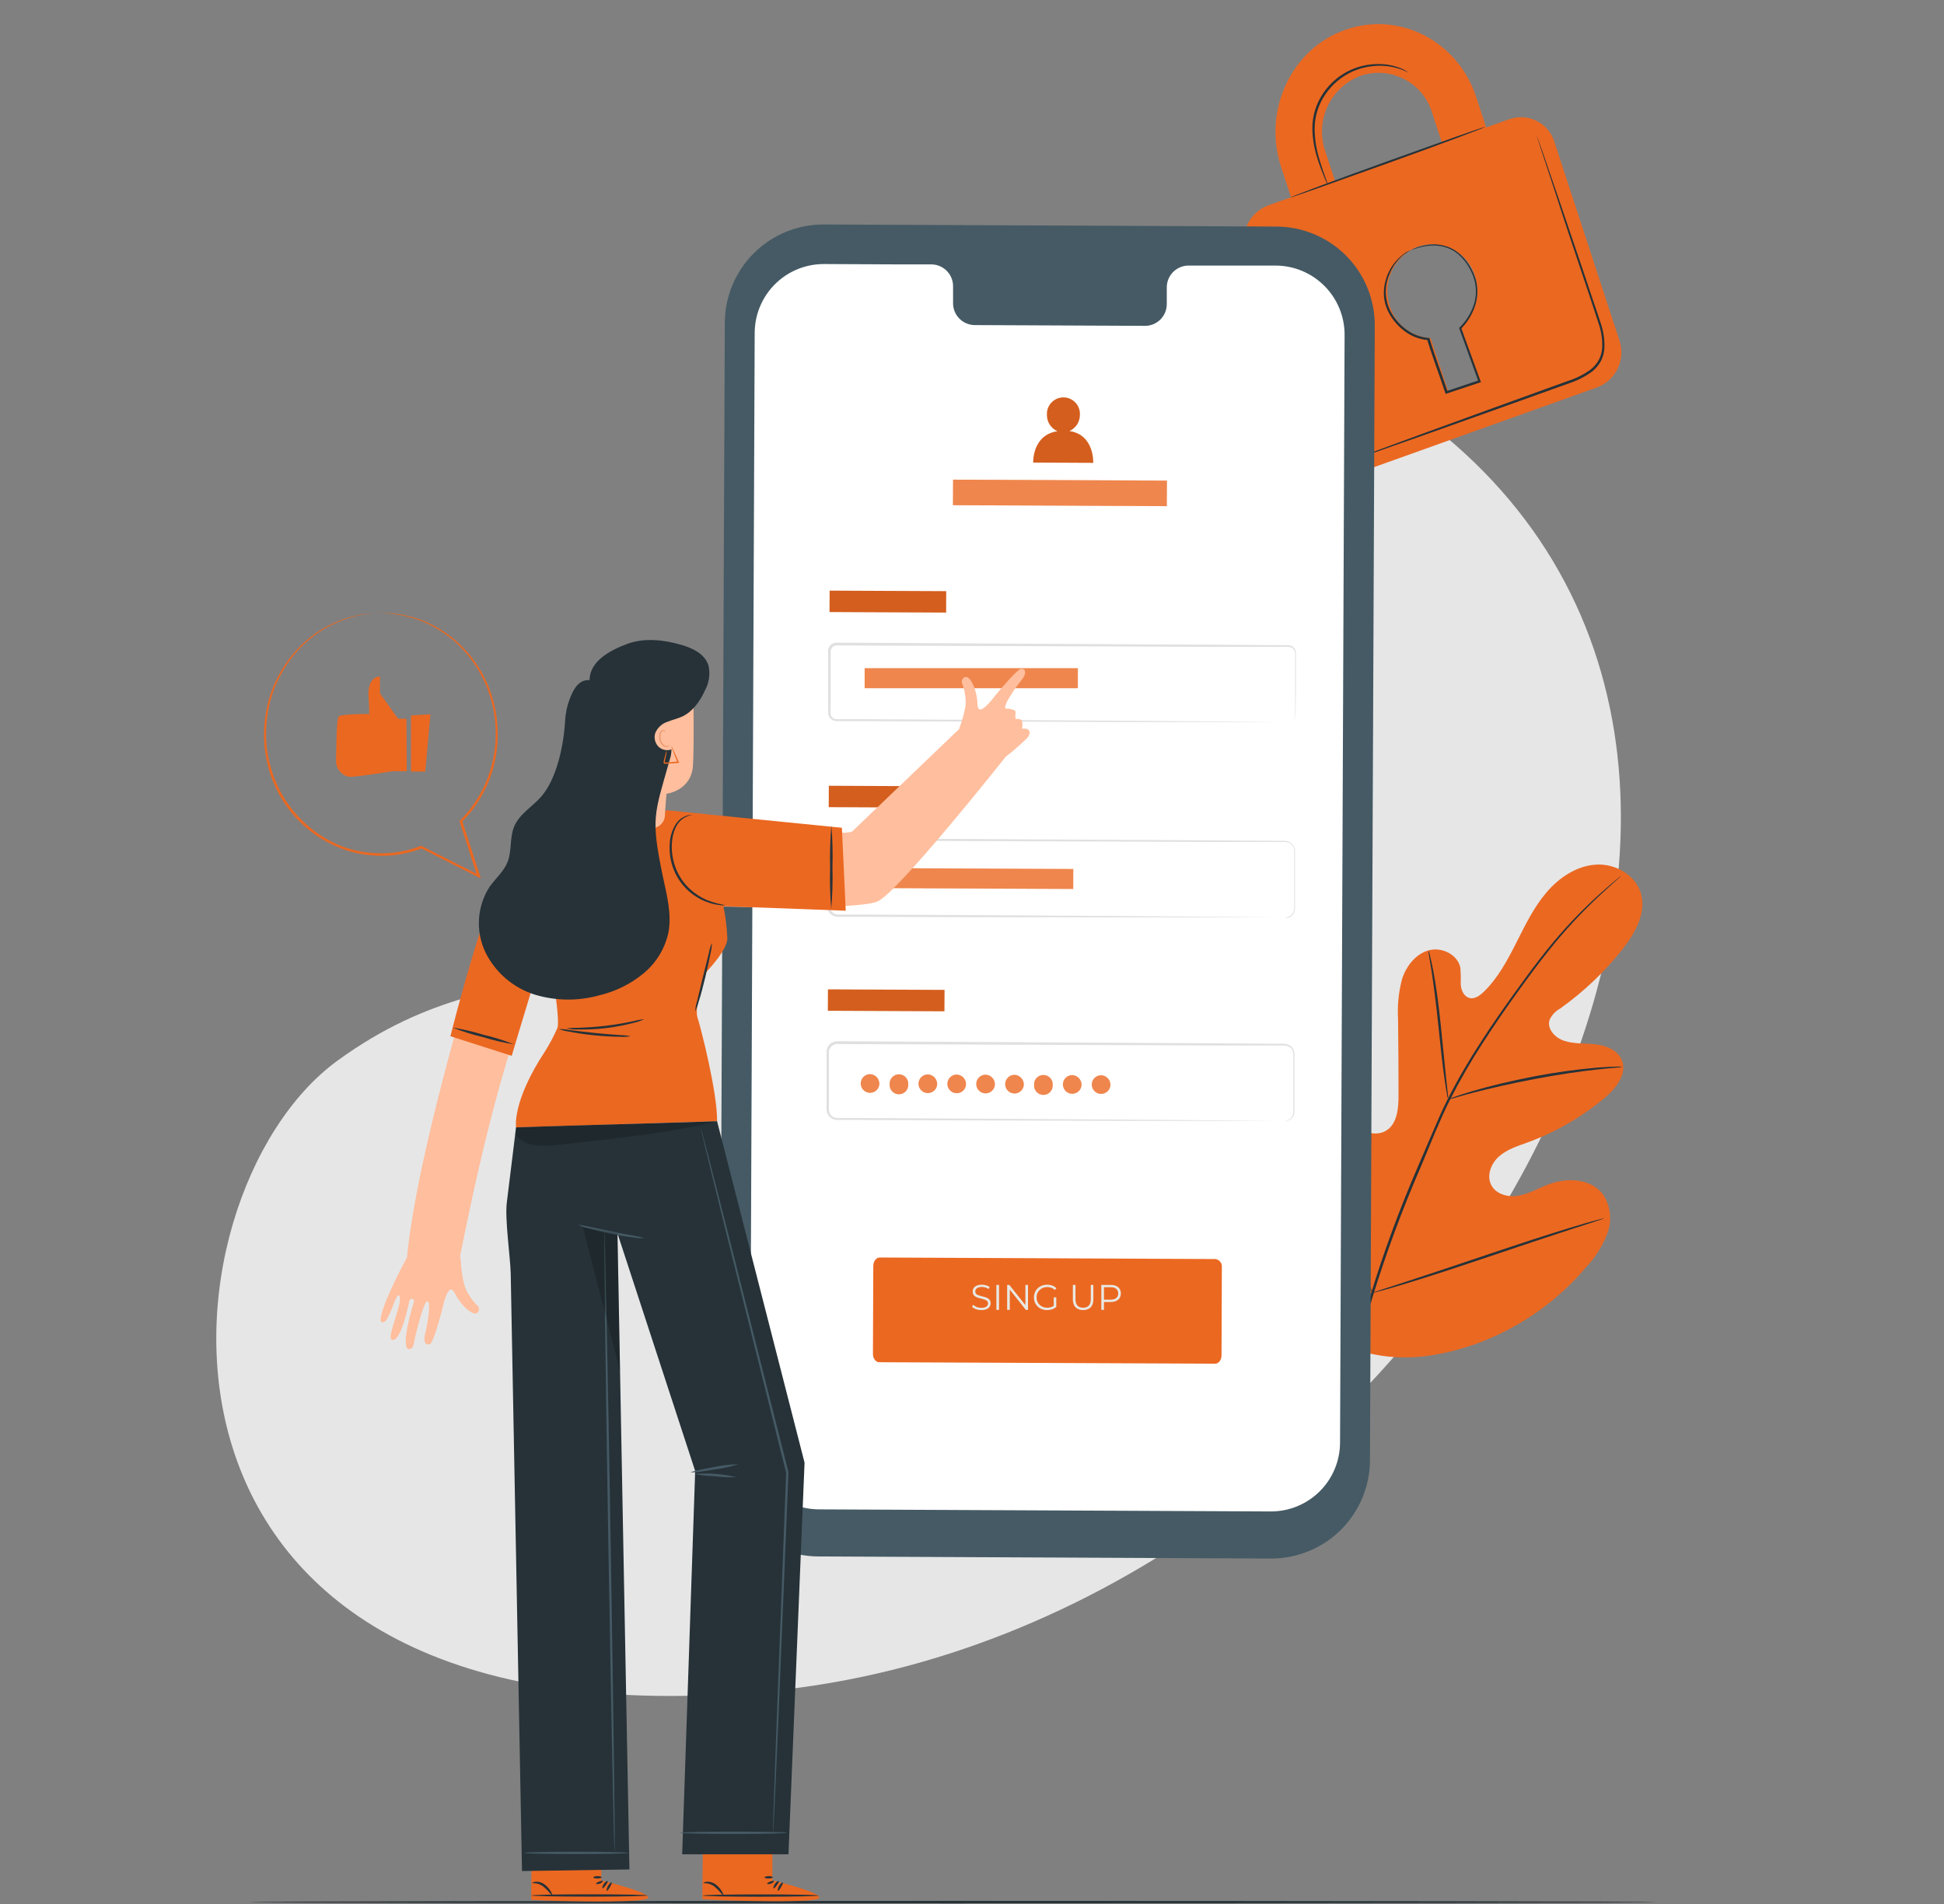 <svg width="148" height="145" viewBox="0 0 148 145" fill="none" xmlns="http://www.w3.org/2000/svg">
<rect x="0" y="0" width="148" height="145" fill="#808080" stroke="none"/>
<path d="M110.723 33.811C98.087 22.769 80.982 33.811 64.364 57.048C47.746 80.284 39.844 70.505 25.717 80.746C11.591 90.988 7.812 132.94 57.584 128.862C107.355 124.783 143.755 62.638 110.723 33.811Z" fill="#E6E6E6"/>
<path d="M126.068 144.834C126.068 144.883 102.107 144.924 72.559 144.924C43.012 144.924 19.04 144.883 19.04 144.834C19.04 144.786 42.998 144.745 72.559 144.745C102.12 144.745 126.068 144.789 126.068 144.834Z" fill="#263238"/>
<path d="M102.721 102.592C97.39 98.869 96.182 91.957 96.392 85.743C96.427 84.707 96.313 83.61 96.807 82.703C97.3 81.795 98.453 81.171 99.381 81.605C100.15 81.968 100.485 82.865 100.916 83.607C101.492 84.595 102.335 85.4 103.349 85.929C104.008 86.274 104.826 86.481 105.478 86.122C106.375 85.629 106.479 84.397 106.472 83.362C106.472 81.436 106.46 79.513 106.437 77.592C106.375 76.561 106.48 75.526 106.748 74.528C107.069 73.548 107.783 72.641 108.759 72.365C109.736 72.089 110.954 72.658 111.175 73.666C111.213 74.092 111.223 74.521 111.206 74.949C111.234 75.38 111.434 75.853 111.837 75.984C112.241 76.115 112.662 75.815 112.973 75.512C114.035 74.477 114.76 73.127 115.433 71.795C116.106 70.463 116.765 69.094 117.731 67.958C118.697 66.823 120.033 65.922 121.527 65.836C123.021 65.75 124.577 66.668 124.95 68.117C125.322 69.566 124.477 71.047 123.569 72.223C122.2 73.97 120.586 75.51 118.777 76.795C118.423 76.988 118.142 77.289 117.973 77.654C117.748 78.345 118.4 79.035 119.08 79.252C119.85 79.507 120.685 79.428 121.496 79.525C122.307 79.621 123.169 79.973 123.476 80.732C123.897 81.788 123.014 82.892 122.148 83.617C120.409 85.066 118.434 86.207 116.309 86.988C115.55 87.264 114.753 87.509 114.139 88.041C113.525 88.572 113.159 89.5 113.528 90.228C113.897 90.957 114.846 91.188 115.643 91.039C116.441 90.891 117.148 90.463 117.907 90.177C119.325 89.642 121.154 89.739 122.048 90.963C122.325 91.385 122.5 91.866 122.56 92.367C122.62 92.868 122.562 93.376 122.393 93.852C122.047 94.797 121.516 95.665 120.83 96.402C118.57 99.102 115.633 101.153 112.321 102.347C109.032 103.486 105.985 103.796 102.717 102.599" fill="#EB6821"/>
<path d="M123.431 66.689C123.431 66.689 123.4 66.723 123.331 66.785L123.024 67.058C122.755 67.299 122.358 67.651 121.858 68.117C120.439 69.434 119.122 70.856 117.917 72.372C117.148 73.327 116.351 74.411 115.502 75.588C114.653 76.764 113.777 78.034 112.907 79.383C111.98 80.806 111.131 82.278 110.364 83.793C109.964 84.583 109.612 85.408 109.249 86.25L108.18 88.821C106.77 92.059 105.542 95.373 104.501 98.748C103.663 101.509 103.086 104.343 102.776 107.212C102.575 109.149 102.543 111.099 102.679 113.04C102.735 113.73 102.786 114.258 102.835 114.617C102.855 114.79 102.869 114.928 102.883 115.028V115.169C102.868 115.125 102.858 115.078 102.852 115.031C102.835 114.931 102.814 114.797 102.786 114.624C102.724 114.279 102.659 113.734 102.597 113.044C102.43 111.098 102.442 109.142 102.631 107.199C102.922 104.317 103.487 101.47 104.318 98.696C105.35 95.312 106.575 91.989 107.986 88.745L109.084 86.184C109.446 85.346 109.801 84.514 110.205 83.721C110.978 82.201 111.834 80.725 112.769 79.3C113.652 77.92 114.543 76.671 115.381 75.505C116.22 74.338 117.03 73.248 117.797 72.296C119.014 70.784 120.348 69.372 121.789 68.072C122.3 67.613 122.707 67.268 122.983 67.037L123.304 66.778C123.343 66.744 123.386 66.714 123.431 66.689Z" fill="#263238"/>
<path d="M110.25 83.714C110.201 83.572 110.168 83.425 110.15 83.275C110.095 82.989 110.033 82.585 109.96 82.061C109.812 81.026 109.66 79.608 109.498 78.037C109.336 76.468 109.153 75.046 109.001 74.021C108.922 73.51 108.853 73.1 108.804 72.813C108.767 72.667 108.747 72.516 108.746 72.365C108.805 72.503 108.848 72.648 108.873 72.796C108.949 73.079 109.035 73.486 109.132 74C109.329 75.035 109.522 76.443 109.684 78.017C109.846 79.59 109.984 80.971 110.091 82.044C110.143 82.527 110.188 82.937 110.222 83.265C110.249 83.413 110.259 83.564 110.25 83.714Z" fill="#263238"/>
<path d="M123.528 81.236C123.36 81.273 123.189 81.294 123.017 81.298C122.672 81.329 122.182 81.371 121.575 81.44C120.36 81.571 118.69 81.812 116.858 82.158C115.026 82.503 113.38 82.892 112.196 83.193C111.606 83.345 111.13 83.483 110.816 83.576C110.648 83.635 110.475 83.677 110.298 83.7C110.458 83.62 110.624 83.554 110.795 83.503C111.12 83.389 111.589 83.231 112.175 83.062C113.352 82.717 114.998 82.306 116.837 81.954C118.395 81.656 119.967 81.437 121.547 81.298C122.158 81.247 122.651 81.226 122.997 81.219C123.174 81.207 123.352 81.213 123.528 81.236Z" fill="#263238"/>
<path d="M104.488 98.455C104.451 98.405 104.421 98.35 104.398 98.293L104.17 97.813C103.973 97.395 103.708 96.778 103.39 96.022C102.748 94.504 101.931 92.378 101.061 90.018C100.192 87.658 99.391 85.532 98.784 83.997C98.487 83.251 98.242 82.641 98.059 82.185L97.866 81.692C97.839 81.635 97.82 81.574 97.811 81.512C97.847 81.562 97.878 81.617 97.9 81.674L98.128 82.154C98.321 82.572 98.591 83.189 98.908 83.945C99.55 85.463 100.368 87.589 101.237 89.949C102.107 92.309 102.907 94.435 103.515 95.97C103.811 96.716 104.056 97.326 104.236 97.782C104.315 97.978 104.381 98.127 104.432 98.275C104.459 98.332 104.478 98.392 104.488 98.455Z" fill="#263238"/>
<path d="M122.113 92.772C122.058 92.803 121.999 92.828 121.937 92.844L121.427 93.016L119.539 93.627C117.945 94.145 115.743 94.883 113.328 95.698C110.913 96.512 108.701 97.237 107.096 97.72C106.296 97.965 105.644 98.151 105.191 98.275L104.67 98.41C104.61 98.429 104.547 98.442 104.484 98.448C104.539 98.416 104.599 98.392 104.66 98.375L105.171 98.203L107.058 97.592C108.652 97.074 110.854 96.336 113.269 95.522C115.685 94.707 117.893 93.983 119.498 93.5C120.302 93.255 120.95 93.068 121.406 92.944L121.927 92.809C121.987 92.79 122.05 92.778 122.113 92.772Z" fill="#263238"/>
<path d="M114.922 9.071L113.145 9.705L112.383 7.383C110.982 3.101 106.517 0.827 102.414 2.273C98.311 3.719 96.127 8.415 97.528 12.697L98.29 15.019L96.506 15.658C95.826 15.922 95.274 16.437 94.964 17.098C94.654 17.759 94.611 18.513 94.843 19.205L99.788 34.315C99.891 34.657 100.061 34.976 100.289 35.251C100.517 35.526 100.798 35.753 101.116 35.917C101.433 36.082 101.78 36.181 102.137 36.209C102.493 36.236 102.851 36.192 103.19 36.078L121.606 29.491C122.295 29.228 122.856 28.707 123.169 28.039C123.482 27.371 123.524 26.608 123.286 25.91L118.338 10.799C118.233 10.458 118.06 10.141 117.83 9.868C117.599 9.595 117.316 9.371 116.997 9.21C116.679 9.048 116.33 8.953 115.974 8.929C115.617 8.905 115.26 8.953 114.922 9.071ZM100.885 11.486C100.507 10.373 100.575 9.156 101.074 8.092C101.574 7.027 102.465 6.197 103.563 5.775C104.105 5.59 104.679 5.515 105.25 5.557C105.821 5.598 106.378 5.754 106.888 6.015C107.398 6.276 107.85 6.637 108.217 7.077C108.584 7.516 108.859 8.025 109.025 8.574L109.784 10.896L101.644 13.808L100.885 11.486ZM111.237 24.895L112.5 28.753C112.523 28.83 112.516 28.913 112.479 28.985C112.442 29.057 112.379 29.112 112.303 29.139L110.533 29.771C110.463 29.79 110.387 29.782 110.323 29.747C110.259 29.712 110.21 29.654 110.188 29.584L108.915 25.744C108.213 25.706 107.539 25.454 106.984 25.022C106.429 24.59 106.019 24 105.809 23.328C105.509 22.441 105.564 21.472 105.962 20.625C106.36 19.777 107.071 19.116 107.945 18.78C108.377 18.633 108.834 18.574 109.289 18.607C109.744 18.64 110.188 18.764 110.594 18.972C111 19.18 111.36 19.467 111.652 19.817C111.945 20.168 112.164 20.573 112.296 21.01C112.518 21.691 112.537 22.423 112.349 23.115C112.162 23.807 111.776 24.429 111.24 24.905L111.237 24.895Z" fill="#EB6821"/>
<path d="M113.066 9.664C113.066 9.712 109.771 10.951 105.671 12.424C101.572 13.898 98.228 15.081 98.211 15.047C98.194 15.012 101.506 13.763 105.609 12.286C109.712 10.809 113.049 9.619 113.066 9.664Z" fill="#263238"/>
<path d="M116.979 10.299C116.994 10.329 117.007 10.36 117.017 10.392C117.044 10.461 117.075 10.551 117.117 10.661C117.207 10.913 117.331 11.261 117.486 11.696L118.811 15.554C119.363 17.19 120.022 19.129 120.754 21.282C121.099 22.362 121.506 23.487 121.886 24.671C122.089 25.28 122.176 25.923 122.144 26.565C122.115 26.899 122.02 27.224 121.865 27.521C121.699 27.817 121.478 28.078 121.213 28.29C120.68 28.679 120.088 28.981 119.46 29.184L117.683 29.822L114.318 31.027L108.621 33.056L104.774 34.408L103.739 34.753L103.463 34.843C103.433 34.856 103.402 34.864 103.37 34.867C103.37 34.867 103.397 34.867 103.456 34.826L103.725 34.719L104.76 34.329L108.587 32.921L114.274 30.851L117.631 29.636L119.408 28.994C120.018 28.8 120.593 28.507 121.109 28.128C121.356 27.931 121.562 27.689 121.716 27.414C121.863 27.139 121.951 26.837 121.975 26.527C122.007 25.908 121.923 25.289 121.727 24.702C121.354 23.528 120.961 22.393 120.605 21.313C119.888 19.157 119.225 17.21 118.701 15.575C118.176 13.939 117.734 12.624 117.431 11.7C117.286 11.248 117.175 10.896 117.086 10.64L117.003 10.364C116.993 10.344 116.984 10.322 116.979 10.299Z" fill="#263238"/>
<path d="M107.262 5.54C107.262 5.54 107.079 5.451 106.741 5.313C106.259 5.128 105.749 5.025 105.233 5.009C104.468 4.983 103.707 5.127 103.004 5.43C102.149 5.808 101.419 6.419 100.896 7.193C100.369 7.965 100.086 8.878 100.085 9.812C100.092 10.578 100.208 11.339 100.43 12.072C100.609 12.7 100.795 13.201 100.92 13.549C100.993 13.726 101.053 13.909 101.099 14.095C101.001 13.929 100.919 13.755 100.854 13.573C100.713 13.228 100.509 12.739 100.309 12.107C100.063 11.366 99.93 10.593 99.912 9.812C99.903 8.843 100.192 7.893 100.74 7.093C101.281 6.291 102.042 5.661 102.931 5.278C103.656 4.973 104.441 4.839 105.226 4.885C105.753 4.912 106.271 5.035 106.755 5.247C106.884 5.307 107.008 5.376 107.127 5.454C107.176 5.476 107.222 5.505 107.262 5.54Z" fill="#263238"/>
<path d="M107.421 19.043C107.476 19.009 107.533 18.98 107.593 18.956C107.766 18.878 107.945 18.815 108.128 18.767C108.419 18.681 108.719 18.63 109.022 18.615C109.434 18.593 109.846 18.655 110.233 18.798C111.116 19.108 111.927 20.009 112.327 21.213C112.519 21.859 112.519 22.547 112.327 23.194C112.115 23.895 111.733 24.534 111.216 25.053L111.237 24.96C111.696 26.22 112.196 27.586 112.714 29.011L112.745 29.098L112.659 29.129L111.868 29.391L110.143 29.967L110.057 29.995L110.029 29.909C109.557 28.48 109.039 27.148 108.649 25.84L108.725 25.899C108.05 25.843 107.407 25.59 106.875 25.171C106.394 24.8 106 24.329 105.719 23.791C105.467 23.313 105.341 22.778 105.354 22.238C105.37 21.686 105.508 21.144 105.758 20.651C106.007 20.158 106.363 19.727 106.8 19.388C106.979 19.242 107.181 19.125 107.396 19.043C107.202 19.158 107.013 19.284 106.831 19.419C106.351 19.824 105.984 20.346 105.764 20.933C105.576 21.377 105.487 21.856 105.506 22.338C105.524 22.819 105.649 23.291 105.871 23.718C106.147 24.236 106.532 24.689 107 25.043C107.507 25.441 108.12 25.681 108.763 25.733H108.822L108.839 25.785C109.218 27.069 109.739 28.411 110.219 29.846L110.105 29.791L111.83 29.215L112.617 28.949L112.562 29.067C112.048 27.642 111.551 26.272 111.096 25.012V24.96L111.137 24.919C111.639 24.421 112.013 23.809 112.227 23.135C112.41 22.517 112.41 21.859 112.227 21.241C111.851 20.081 111.075 19.201 110.233 18.891C109.86 18.747 109.462 18.68 109.063 18.694C108.765 18.701 108.469 18.741 108.18 18.815C107.666 18.942 107.424 19.06 107.421 19.043Z" fill="#263238"/>
<path d="M96.755 118.675L62.287 118.516C60.296 118.505 58.392 117.705 56.991 116.291C55.59 114.876 54.808 112.964 54.816 110.973L55.182 24.567C55.186 23.581 55.384 22.605 55.766 21.696C56.147 20.786 56.704 19.961 57.405 19.267C58.105 18.573 58.935 18.023 59.848 17.65C60.761 17.277 61.739 17.088 62.725 17.093L97.19 17.252C99.18 17.262 101.085 18.061 102.487 19.475C103.888 20.889 104.671 22.801 104.664 24.791L104.298 111.194C104.294 112.181 104.095 113.157 103.714 114.067C103.333 114.976 102.776 115.802 102.076 116.497C101.375 117.192 100.545 117.741 99.632 118.115C98.719 118.489 97.741 118.679 96.755 118.675Z" fill="#455A64"/>
<path d="M97.138 20.222H90.457C90.24 20.226 90.025 20.273 89.825 20.36C89.625 20.448 89.444 20.573 89.293 20.73C89.142 20.887 89.023 21.073 88.943 21.276C88.864 21.479 88.825 21.695 88.829 21.913V23.124C88.833 23.342 88.794 23.559 88.714 23.761C88.635 23.964 88.516 24.149 88.365 24.306C88.213 24.463 88.032 24.588 87.833 24.675C87.633 24.762 87.418 24.808 87.2 24.812L74.178 24.753C73.737 24.741 73.319 24.555 73.016 24.236C72.712 23.916 72.548 23.489 72.559 23.048V21.837C72.57 21.397 72.407 20.971 72.104 20.651C71.801 20.332 71.384 20.145 70.944 20.133H68.594L62.746 20.105C61.355 20.097 60.017 20.64 59.025 21.616C58.034 22.592 57.47 23.921 57.456 25.312L57.111 109.652C57.108 110.342 57.24 111.026 57.502 111.665C57.763 112.303 58.147 112.884 58.633 113.375C59.119 113.865 59.696 114.255 60.333 114.522C60.969 114.789 61.652 114.928 62.342 114.931L96.738 115.09C97.428 115.093 98.113 114.96 98.752 114.699C99.391 114.437 99.973 114.053 100.463 113.567C100.954 113.08 101.344 112.503 101.611 111.866C101.878 111.229 102.017 110.546 102.02 109.855L102.366 25.516C102.374 24.121 101.828 22.779 100.847 21.787C99.867 20.794 98.533 20.232 97.138 20.222Z" fill="white"/>
<path d="M92.511 103.838L66.935 103.727C66.669 103.727 66.455 103.437 66.459 103.085L66.486 96.395C66.486 96.05 66.704 95.753 66.969 95.753L92.545 95.87C92.692 95.896 92.824 95.977 92.913 96.097C93.001 96.218 93.04 96.367 93.021 96.516L92.997 103.199C92.997 103.555 92.776 103.841 92.511 103.838Z" fill="#EB6821"/>
<path d="M74.711 99.757C74.57 99.757 74.434 99.734 74.303 99.689C74.175 99.642 74.076 99.582 74.005 99.51L74.084 99.355C74.151 99.42 74.24 99.476 74.352 99.521C74.466 99.564 74.586 99.586 74.711 99.586C74.83 99.586 74.927 99.572 75.001 99.543C75.077 99.512 75.132 99.471 75.167 99.42C75.203 99.37 75.221 99.314 75.221 99.252C75.221 99.178 75.199 99.118 75.156 99.073C75.114 99.028 75.059 98.992 74.99 98.967C74.922 98.94 74.846 98.916 74.762 98.896C74.679 98.876 74.596 98.856 74.513 98.834C74.429 98.811 74.352 98.78 74.282 98.742C74.213 98.704 74.157 98.654 74.114 98.592C74.072 98.529 74.051 98.447 74.051 98.345C74.051 98.251 74.076 98.165 74.124 98.087C74.175 98.008 74.252 97.945 74.355 97.897C74.458 97.849 74.59 97.824 74.751 97.824C74.858 97.824 74.964 97.84 75.069 97.87C75.174 97.899 75.265 97.94 75.341 97.992L75.273 98.153C75.191 98.098 75.104 98.058 75.012 98.033C74.922 98.008 74.834 97.995 74.749 97.995C74.635 97.995 74.541 98.01 74.466 98.041C74.392 98.072 74.337 98.114 74.301 98.166C74.266 98.217 74.249 98.275 74.249 98.34C74.249 98.414 74.27 98.474 74.312 98.519C74.355 98.564 74.411 98.6 74.48 98.625C74.551 98.65 74.627 98.673 74.711 98.693C74.794 98.713 74.876 98.734 74.958 98.758C75.041 98.781 75.117 98.812 75.186 98.85C75.256 98.886 75.312 98.935 75.354 98.997C75.398 99.058 75.419 99.139 75.419 99.239C75.419 99.331 75.394 99.417 75.343 99.496C75.293 99.574 75.215 99.638 75.11 99.686C75.007 99.734 74.874 99.757 74.711 99.757ZM75.857 99.741V97.84H76.058V99.741H75.857ZM76.676 99.741V97.84H76.842L78.153 99.491H78.066V97.84H78.264V99.741H78.099L76.79 98.09H76.877V99.741H76.676ZM79.718 99.757C79.573 99.757 79.439 99.734 79.316 99.686C79.195 99.638 79.089 99.57 78.999 99.483C78.91 99.396 78.84 99.294 78.79 99.176C78.741 99.058 78.716 98.93 78.716 98.791C78.716 98.651 78.741 98.523 78.79 98.405C78.84 98.287 78.911 98.185 79.001 98.098C79.092 98.011 79.198 97.945 79.319 97.897C79.442 97.849 79.576 97.824 79.721 97.824C79.866 97.824 79.998 97.847 80.117 97.892C80.238 97.937 80.341 98.006 80.427 98.098L80.302 98.226C80.222 98.146 80.134 98.089 80.038 98.055C79.942 98.02 79.839 98.003 79.729 98.003C79.611 98.003 79.503 98.023 79.403 98.063C79.305 98.101 79.219 98.156 79.145 98.229C79.073 98.299 79.016 98.382 78.974 98.478C78.934 98.573 78.915 98.677 78.915 98.791C78.915 98.903 78.934 99.007 78.974 99.103C79.016 99.199 79.073 99.283 79.145 99.355C79.219 99.426 79.305 99.481 79.403 99.521C79.503 99.559 79.61 99.578 79.726 99.578C79.835 99.578 79.937 99.561 80.033 99.529C80.131 99.496 80.22 99.441 80.302 99.363L80.416 99.515C80.325 99.595 80.219 99.656 80.098 99.697C79.977 99.737 79.85 99.757 79.718 99.757ZM80.223 99.491V98.791H80.416V99.515L80.223 99.491ZM82.46 99.757C82.218 99.757 82.027 99.687 81.888 99.548C81.748 99.409 81.678 99.202 81.678 98.929V97.84H81.879V98.921C81.879 99.145 81.93 99.311 82.031 99.418C82.133 99.524 82.276 99.578 82.46 99.578C82.647 99.578 82.791 99.524 82.892 99.418C82.993 99.311 83.044 99.145 83.044 98.921V97.84H83.24V98.929C83.24 99.202 83.17 99.409 83.031 99.548C82.893 99.687 82.703 99.757 82.46 99.757ZM83.845 99.741V97.84H84.556C84.717 97.84 84.856 97.867 84.972 97.919C85.087 97.97 85.176 98.044 85.238 98.142C85.301 98.238 85.333 98.354 85.333 98.492C85.333 98.626 85.301 98.742 85.238 98.839C85.176 98.935 85.087 99.01 84.972 99.062C84.856 99.115 84.717 99.141 84.556 99.141H83.956L84.046 99.046V99.741H83.845ZM84.046 99.062L83.956 98.964H84.551C84.741 98.964 84.885 98.924 84.982 98.842C85.082 98.759 85.132 98.642 85.132 98.492C85.132 98.34 85.082 98.222 84.982 98.139C84.885 98.056 84.741 98.014 84.551 98.014H83.956L84.046 97.919V99.062Z" fill="#E8E8E3"/>
<path d="M72.036 45.015L63.161 44.975L63.154 46.604L72.029 46.644L72.036 45.015Z" fill="#EB6821"/>
<path opacity="0.1" d="M72.036 45.015L63.161 44.975L63.154 46.604L72.029 46.644L72.036 45.015Z" fill="black"/>
<path d="M98.052 55.015C98.122 55.008 98.19 54.992 98.256 54.967C98.351 54.929 98.434 54.866 98.495 54.783C98.556 54.701 98.593 54.603 98.601 54.501C98.601 53.952 98.601 53.152 98.601 52.123C98.601 51.609 98.601 51.033 98.601 50.398C98.601 50.243 98.601 50.081 98.601 49.919C98.623 49.761 98.589 49.601 98.504 49.467C98.457 49.402 98.395 49.349 98.324 49.313C98.252 49.276 98.174 49.257 98.094 49.256H97.555H92.569L63.708 49.149C63.635 49.148 63.561 49.164 63.495 49.197C63.429 49.23 63.372 49.279 63.329 49.339C63.245 49.474 63.214 49.634 63.239 49.791C63.239 50.136 63.239 50.481 63.239 50.826C63.239 51.516 63.239 52.206 63.239 52.896C63.239 53.242 63.239 53.587 63.239 53.932C63.225 54.092 63.225 54.254 63.239 54.415C63.257 54.484 63.291 54.547 63.337 54.601C63.384 54.655 63.443 54.697 63.508 54.725C63.576 54.752 63.649 54.765 63.722 54.763H65.478L73.142 54.805L86.117 54.884L94.864 54.953L97.241 54.981H97.859C98 54.981 98.069 54.981 98.069 54.981H97.859H97.241H94.864H86.117L73.142 54.939L65.478 54.908H63.722C63.626 54.912 63.529 54.895 63.439 54.86C63.348 54.821 63.267 54.762 63.203 54.687C63.138 54.612 63.092 54.524 63.066 54.428C63.047 54.338 63.04 54.245 63.046 54.152V53.897C63.046 53.552 63.046 53.207 63.046 52.862C63.046 52.172 63.046 51.482 63.046 50.791C63.046 50.447 63.046 50.101 63.046 49.756C63.039 49.664 63.039 49.572 63.046 49.48C63.059 49.379 63.098 49.282 63.16 49.201C63.219 49.117 63.298 49.05 63.389 49.004C63.481 48.957 63.582 48.934 63.684 48.935L92.545 49.094L97.531 49.128H98.069C98.164 49.128 98.258 49.151 98.342 49.195C98.426 49.239 98.498 49.303 98.552 49.38C98.65 49.53 98.689 49.711 98.663 49.888C98.663 50.05 98.663 50.212 98.663 50.367C98.663 50.995 98.663 51.571 98.663 52.092C98.663 53.128 98.639 53.921 98.632 54.473C98.623 54.58 98.585 54.681 98.521 54.766C98.457 54.851 98.369 54.916 98.269 54.953C98.204 54.993 98.129 55.015 98.052 55.015Z" fill="#E0E0E0"/>
<path d="M82.059 50.881H65.827V52.403H82.059V50.881Z" fill="#EB6821"/>
<path opacity="0.2" d="M82.059 50.881H65.827V52.403H82.059V50.881Z" fill="white"/>
<path d="M71.976 59.873L63.101 59.833L63.093 61.461L71.968 61.502L71.976 59.873Z" fill="#EB6821"/>
<path opacity="0.1" d="M71.976 59.873L63.101 59.833L63.093 61.461L71.968 61.502L71.976 59.873Z" fill="black"/>
<path d="M97.828 69.873C97.898 69.865 97.967 69.852 98.035 69.835C98.131 69.804 98.22 69.753 98.295 69.686C98.37 69.618 98.43 69.535 98.47 69.442C98.524 69.302 98.545 69.152 98.532 69.004C98.532 68.838 98.532 68.658 98.532 68.458C98.532 68.058 98.532 67.603 98.532 67.078V64.887C98.548 64.728 98.513 64.569 98.432 64.431C98.347 64.291 98.213 64.186 98.056 64.138C97.884 64.108 97.709 64.098 97.535 64.111H92.569L63.809 64.004C63.654 64.004 63.504 64.061 63.388 64.163C63.272 64.265 63.197 64.406 63.177 64.559C63.177 64.887 63.177 65.249 63.177 65.594C63.177 66.284 63.177 66.975 63.177 67.665C63.177 68.01 63.177 68.355 63.177 68.7C63.164 68.861 63.171 69.023 63.198 69.183C63.241 69.323 63.33 69.444 63.45 69.528C63.577 69.609 63.727 69.647 63.877 69.638H64.357H65.354L72.99 69.676L85.92 69.756L94.636 69.825L97.007 69.852H94.636H85.92L72.984 69.838L65.347 69.811H63.846C63.66 69.822 63.475 69.772 63.319 69.669C63.161 69.561 63.047 69.401 62.994 69.217C62.963 69.042 62.954 68.864 62.967 68.686C62.967 68.341 62.967 67.996 62.967 67.651C62.967 66.961 62.967 66.271 62.967 65.581C62.967 65.235 62.967 64.89 62.967 64.545C62.992 64.348 63.088 64.167 63.237 64.035C63.386 63.904 63.578 63.831 63.777 63.831L92.538 63.99L97.504 64.028C97.688 64.016 97.874 64.029 98.056 64.066C98.235 64.124 98.386 64.247 98.48 64.411C98.569 64.563 98.608 64.739 98.591 64.915C98.591 65.077 98.591 65.235 98.591 65.394C98.591 66.019 98.591 66.591 98.591 67.12C98.591 67.647 98.591 68.093 98.591 68.5C98.591 68.696 98.591 68.879 98.591 69.048C98.603 69.203 98.578 69.358 98.518 69.5C98.473 69.596 98.408 69.68 98.328 69.748C98.248 69.816 98.154 69.865 98.052 69.894C97.977 69.9 97.901 69.893 97.828 69.873Z" fill="#E0E0E0"/>
<path d="M71.909 75.376L63.034 75.336L63.026 76.965L71.901 77.005L71.909 75.376Z" fill="#EB6821"/>
<path opacity="0.1" d="M71.909 75.376L63.034 75.336L63.026 76.965L71.901 77.005L71.909 75.376Z" fill="black"/>
<path d="M97.759 85.37C97.829 85.362 97.898 85.349 97.966 85.332C98.062 85.302 98.15 85.251 98.225 85.184C98.3 85.117 98.36 85.034 98.401 84.942C98.455 84.803 98.476 84.653 98.463 84.504C98.463 84.335 98.463 84.159 98.463 83.955C98.463 83.558 98.463 83.1 98.463 82.575V80.384C98.479 80.225 98.444 80.066 98.363 79.928C98.276 79.79 98.142 79.688 97.987 79.639C97.815 79.607 97.64 79.596 97.466 79.608H92.5L63.739 79.501C63.585 79.501 63.435 79.558 63.319 79.66C63.203 79.762 63.128 79.903 63.108 80.056C63.108 80.401 63.108 80.746 63.108 81.091C63.108 81.781 63.108 82.472 63.108 83.162C63.108 83.507 63.108 83.852 63.108 84.197C63.095 84.357 63.102 84.518 63.129 84.677C63.17 84.817 63.259 84.939 63.381 85.022C63.507 85.104 63.658 85.143 63.808 85.132H65.309L72.946 85.173L85.875 85.253L94.591 85.322L96.962 85.349H94.591H85.875L72.946 85.311L65.309 85.28H63.808C63.622 85.293 63.436 85.243 63.281 85.139C63.123 85.03 63.009 84.87 62.956 84.687C62.925 84.511 62.916 84.333 62.928 84.155C62.928 83.81 62.928 83.465 62.928 83.12C62.928 82.43 62.928 81.74 62.928 81.05C62.928 80.705 62.928 80.36 62.928 79.998C62.953 79.8 63.048 79.619 63.197 79.488C63.346 79.356 63.538 79.283 63.736 79.283L92.497 79.442L97.462 79.48C97.647 79.469 97.833 79.481 98.014 79.518C98.194 79.576 98.345 79.699 98.439 79.863C98.528 80.015 98.567 80.191 98.549 80.367C98.549 80.529 98.549 80.691 98.549 80.846C98.549 81.471 98.549 82.044 98.549 82.572C98.549 83.1 98.549 83.545 98.549 83.952C98.549 84.148 98.549 84.331 98.549 84.501C98.562 84.655 98.537 84.81 98.477 84.953C98.432 85.048 98.367 85.132 98.287 85.2C98.206 85.268 98.112 85.318 98.011 85.346C97.93 85.374 97.844 85.382 97.759 85.37Z" fill="#E0E0E0"/>
<path d="M81.712 66.17L65.481 66.096L65.474 67.618L81.705 67.692L81.712 66.17Z" fill="#EB6821"/>
<path opacity="0.2" d="M81.712 66.17L65.481 66.096L65.474 67.618L81.705 67.692L81.712 66.17Z" fill="white"/>
<path d="M66.948 82.554C66.938 82.693 66.888 82.826 66.803 82.936C66.718 83.046 66.602 83.129 66.471 83.174C66.339 83.22 66.197 83.225 66.062 83.191C65.928 83.156 65.806 83.082 65.713 82.979C65.619 82.876 65.558 82.748 65.537 82.61C65.516 82.473 65.536 82.332 65.594 82.206C65.652 82.079 65.746 81.972 65.864 81.899C65.982 81.825 66.119 81.788 66.258 81.792C66.451 81.802 66.631 81.888 66.76 82.031C66.889 82.174 66.957 82.362 66.948 82.554Z" fill="#EB6821"/>
<path d="M69.147 82.564C69.153 82.662 69.14 82.759 69.107 82.851C69.075 82.943 69.024 83.028 68.957 83.099C68.891 83.17 68.81 83.227 68.721 83.266C68.631 83.305 68.535 83.325 68.437 83.325C68.34 83.325 68.243 83.305 68.154 83.266C68.064 83.227 67.984 83.17 67.918 83.099C67.851 83.028 67.8 82.943 67.767 82.851C67.735 82.759 67.722 82.662 67.728 82.564C67.722 82.467 67.735 82.37 67.767 82.278C67.8 82.186 67.851 82.102 67.918 82.03C67.984 81.959 68.064 81.902 68.154 81.863C68.243 81.824 68.34 81.804 68.437 81.804C68.535 81.804 68.631 81.824 68.721 81.863C68.81 81.902 68.891 81.959 68.957 82.03C69.024 82.102 69.075 82.186 69.107 82.278C69.14 82.37 69.153 82.467 69.147 82.564Z" fill="#EB6821"/>
<path d="M71.348 82.575C71.338 82.714 71.287 82.846 71.202 82.957C71.117 83.067 71.002 83.15 70.87 83.195C70.739 83.24 70.597 83.246 70.462 83.211C70.327 83.177 70.205 83.103 70.112 83C70.019 82.897 69.958 82.768 69.936 82.631C69.915 82.493 69.935 82.352 69.993 82.226C70.051 82.1 70.145 81.993 70.263 81.919C70.382 81.846 70.519 81.809 70.658 81.812C70.85 81.824 71.029 81.91 71.159 82.053C71.287 82.195 71.356 82.383 71.348 82.575Z" fill="#EB6821"/>
<path d="M73.546 82.585C73.536 82.724 73.485 82.857 73.4 82.967C73.315 83.077 73.2 83.16 73.068 83.205C72.937 83.251 72.795 83.256 72.66 83.222C72.525 83.187 72.403 83.113 72.31 83.01C72.217 82.907 72.156 82.778 72.135 82.641C72.114 82.503 72.133 82.363 72.191 82.236C72.249 82.11 72.343 82.003 72.462 81.93C72.58 81.856 72.717 81.819 72.856 81.823C73.048 81.834 73.228 81.92 73.357 82.063C73.486 82.206 73.554 82.393 73.546 82.585Z" fill="#EB6821"/>
<path d="M75.744 82.592C75.735 82.731 75.684 82.864 75.6 82.975C75.515 83.085 75.4 83.169 75.268 83.215C75.137 83.26 74.995 83.267 74.86 83.232C74.725 83.198 74.603 83.125 74.509 83.022C74.415 82.918 74.354 82.79 74.332 82.652C74.311 82.515 74.331 82.374 74.389 82.247C74.447 82.121 74.541 82.014 74.659 81.94C74.777 81.866 74.915 81.829 75.054 81.833C75.245 81.844 75.424 81.93 75.553 82.072C75.682 82.214 75.751 82.4 75.744 82.592Z" fill="#EB6821"/>
<path d="M77.946 82.602C77.936 82.741 77.887 82.873 77.803 82.984C77.719 83.094 77.605 83.178 77.474 83.224C77.344 83.27 77.202 83.278 77.068 83.245C76.933 83.212 76.811 83.14 76.716 83.039C76.622 82.937 76.559 82.811 76.536 82.674C76.512 82.537 76.53 82.397 76.585 82.27C76.641 82.143 76.732 82.035 76.848 81.959C76.964 81.883 77.1 81.843 77.238 81.843C77.433 81.85 77.616 81.934 77.749 82.077C77.881 82.219 77.952 82.408 77.946 82.602Z" fill="#EB6821"/>
<path d="M80.144 82.613C80.15 82.71 80.137 82.808 80.105 82.9C80.072 82.992 80.021 83.076 79.954 83.147C79.888 83.219 79.807 83.275 79.718 83.314C79.628 83.353 79.532 83.373 79.434 83.373C79.337 83.373 79.24 83.353 79.151 83.314C79.062 83.275 78.981 83.219 78.915 83.147C78.848 83.076 78.797 82.992 78.764 82.9C78.732 82.808 78.719 82.71 78.725 82.613C78.719 82.516 78.732 82.418 78.764 82.326C78.797 82.234 78.848 82.15 78.915 82.079C78.981 82.007 79.062 81.95 79.151 81.912C79.24 81.873 79.337 81.853 79.434 81.853C79.532 81.853 79.628 81.873 79.718 81.912C79.807 81.95 79.888 82.007 79.954 82.079C80.021 82.15 80.072 82.234 80.105 82.326C80.137 82.418 80.15 82.516 80.144 82.613Z" fill="#EB6821"/>
<path d="M82.342 82.623C82.332 82.762 82.283 82.894 82.199 83.005C82.115 83.115 82.001 83.199 81.87 83.245C81.74 83.291 81.598 83.299 81.464 83.266C81.329 83.233 81.207 83.161 81.112 83.06C81.018 82.958 80.955 82.831 80.932 82.695C80.908 82.558 80.925 82.418 80.981 82.291C81.037 82.164 81.128 82.056 81.244 81.98C81.36 81.904 81.496 81.864 81.634 81.864C81.829 81.871 82.012 81.955 82.145 82.098C82.277 82.24 82.348 82.429 82.342 82.623Z" fill="#EB6821"/>
<path d="M84.54 82.633C84.53 82.772 84.48 82.906 84.395 83.016C84.311 83.127 84.196 83.21 84.064 83.256C83.932 83.302 83.79 83.308 83.655 83.274C83.52 83.239 83.398 83.166 83.305 83.063C83.211 82.96 83.149 82.832 83.128 82.694C83.107 82.556 83.126 82.415 83.184 82.289C83.242 82.162 83.336 82.055 83.455 81.981C83.573 81.908 83.71 81.871 83.85 81.874C84.041 81.886 84.22 81.972 84.349 82.114C84.478 82.255 84.546 82.442 84.54 82.633Z" fill="#EB6821"/>
<g opacity="0.2">
<path d="M66.948 82.554C66.938 82.693 66.888 82.826 66.803 82.936C66.718 83.046 66.602 83.129 66.471 83.174C66.339 83.22 66.197 83.225 66.062 83.191C65.928 83.156 65.806 83.082 65.713 82.979C65.619 82.876 65.558 82.748 65.537 82.61C65.516 82.473 65.536 82.332 65.594 82.206C65.652 82.079 65.746 81.972 65.864 81.899C65.982 81.825 66.119 81.788 66.258 81.792C66.451 81.802 66.631 81.888 66.76 82.031C66.889 82.174 66.957 82.362 66.948 82.554Z" fill="white"/>
<path d="M69.147 82.564C69.153 82.662 69.14 82.759 69.107 82.851C69.075 82.943 69.024 83.028 68.957 83.099C68.891 83.17 68.81 83.227 68.721 83.266C68.631 83.305 68.535 83.325 68.437 83.325C68.34 83.325 68.243 83.305 68.154 83.266C68.064 83.227 67.984 83.17 67.918 83.099C67.851 83.028 67.8 82.943 67.767 82.851C67.735 82.759 67.722 82.662 67.728 82.564C67.722 82.467 67.735 82.37 67.767 82.278C67.8 82.186 67.851 82.102 67.918 82.03C67.984 81.959 68.064 81.902 68.154 81.863C68.243 81.824 68.34 81.804 68.437 81.804C68.535 81.804 68.631 81.824 68.721 81.863C68.81 81.902 68.891 81.959 68.957 82.03C69.024 82.102 69.075 82.186 69.107 82.278C69.14 82.37 69.153 82.467 69.147 82.564Z" fill="white"/>
<path d="M71.348 82.575C71.338 82.714 71.287 82.846 71.202 82.957C71.117 83.067 71.002 83.15 70.87 83.195C70.739 83.24 70.597 83.246 70.462 83.211C70.327 83.177 70.206 83.103 70.112 83C70.019 82.897 69.958 82.768 69.937 82.631C69.915 82.493 69.935 82.352 69.993 82.226C70.051 82.1 70.145 81.993 70.263 81.919C70.382 81.846 70.519 81.809 70.658 81.812C70.85 81.824 71.03 81.91 71.159 82.053C71.288 82.195 71.356 82.383 71.348 82.575Z" fill="white"/>
<path d="M73.546 82.586C73.536 82.724 73.485 82.857 73.4 82.967C73.315 83.078 73.2 83.16 73.068 83.206C72.937 83.251 72.795 83.257 72.66 83.222C72.525 83.187 72.403 83.114 72.31 83.01C72.217 82.907 72.156 82.779 72.135 82.641C72.114 82.504 72.133 82.363 72.191 82.237C72.249 82.11 72.343 82.004 72.462 81.93C72.58 81.857 72.717 81.819 72.856 81.823C73.048 81.835 73.228 81.921 73.357 82.064C73.486 82.206 73.554 82.394 73.546 82.586Z" fill="white"/>
<path d="M75.744 82.592C75.735 82.731 75.684 82.865 75.6 82.975C75.515 83.086 75.4 83.169 75.268 83.215C75.137 83.261 74.995 83.267 74.86 83.233C74.725 83.198 74.603 83.125 74.509 83.022C74.415 82.919 74.354 82.79 74.332 82.653C74.311 82.515 74.331 82.374 74.389 82.248C74.447 82.121 74.541 82.014 74.659 81.941C74.777 81.867 74.915 81.829 75.054 81.833C75.245 81.845 75.424 81.931 75.553 82.073C75.682 82.214 75.751 82.401 75.744 82.592Z" fill="white"/>
<path d="M77.945 82.602C77.936 82.741 77.886 82.873 77.803 82.984C77.719 83.094 77.605 83.178 77.474 83.224C77.344 83.27 77.202 83.278 77.067 83.245C76.933 83.212 76.811 83.14 76.716 83.039C76.622 82.937 76.559 82.811 76.536 82.674C76.512 82.537 76.529 82.397 76.585 82.27C76.64 82.143 76.732 82.035 76.848 81.959C76.964 81.883 77.1 81.843 77.238 81.843C77.433 81.85 77.616 81.934 77.749 82.077C77.881 82.219 77.952 82.408 77.945 82.602Z" fill="white"/>
<path d="M80.144 82.613C80.15 82.71 80.137 82.808 80.105 82.9C80.072 82.992 80.021 83.076 79.954 83.147C79.888 83.219 79.807 83.275 79.718 83.314C79.628 83.353 79.532 83.373 79.434 83.373C79.337 83.373 79.24 83.353 79.151 83.314C79.062 83.275 78.981 83.219 78.915 83.147C78.848 83.076 78.797 82.992 78.764 82.9C78.732 82.808 78.719 82.71 78.725 82.613C78.719 82.516 78.732 82.418 78.764 82.326C78.797 82.234 78.848 82.15 78.915 82.079C78.981 82.007 79.062 81.95 79.151 81.912C79.24 81.873 79.337 81.853 79.434 81.853C79.532 81.853 79.628 81.873 79.718 81.912C79.807 81.95 79.888 82.007 79.954 82.079C80.021 82.15 80.072 82.234 80.105 82.326C80.137 82.418 80.15 82.516 80.144 82.613Z" fill="white"/>
<path d="M82.342 82.623C82.332 82.762 82.283 82.894 82.199 83.005C82.115 83.115 82.001 83.199 81.87 83.245C81.74 83.291 81.598 83.299 81.464 83.266C81.329 83.233 81.207 83.161 81.112 83.06C81.018 82.958 80.955 82.831 80.932 82.695C80.908 82.558 80.925 82.418 80.981 82.291C81.037 82.164 81.128 82.056 81.244 81.98C81.36 81.904 81.496 81.864 81.634 81.864C81.829 81.871 82.012 81.955 82.145 82.098C82.277 82.24 82.348 82.429 82.342 82.623Z" fill="white"/>
<path d="M84.54 82.634C84.53 82.773 84.48 82.906 84.395 83.017C84.311 83.127 84.196 83.211 84.064 83.257C83.932 83.302 83.79 83.309 83.655 83.274C83.52 83.24 83.398 83.167 83.305 83.064C83.211 82.96 83.149 82.832 83.128 82.694C83.107 82.557 83.126 82.416 83.184 82.289C83.242 82.162 83.336 82.056 83.455 81.982C83.573 81.908 83.71 81.871 83.85 81.875C84.041 81.886 84.22 81.972 84.349 82.114C84.478 82.256 84.546 82.442 84.54 82.634Z" fill="white"/>
</g>
<path d="M81.417 32.821C81.657 32.715 81.86 32.542 82.002 32.321C82.143 32.101 82.217 31.844 82.214 31.582C82.223 31.412 82.197 31.241 82.138 31.082C82.079 30.922 81.988 30.775 81.871 30.652C81.754 30.528 81.612 30.43 81.456 30.362C81.299 30.295 81.13 30.26 80.96 30.26C80.789 30.26 80.621 30.295 80.464 30.362C80.307 30.43 80.166 30.528 80.049 30.652C79.931 30.775 79.84 30.922 79.781 31.082C79.722 31.241 79.697 31.412 79.705 31.582C79.7 31.847 79.773 32.107 79.916 32.33C80.058 32.553 80.264 32.728 80.506 32.835C78.574 33.124 78.66 35.222 78.66 35.222L83.228 35.243C83.228 35.243 83.335 33.107 81.417 32.821Z" fill="#EB6821"/>
<path opacity="0.1" d="M81.417 32.821C81.657 32.715 81.86 32.542 82.002 32.321C82.143 32.101 82.217 31.844 82.214 31.582C82.223 31.412 82.197 31.241 82.138 31.082C82.079 30.922 81.988 30.775 81.871 30.652C81.754 30.528 81.612 30.43 81.456 30.362C81.299 30.295 81.13 30.26 80.96 30.26C80.789 30.26 80.621 30.295 80.464 30.362C80.307 30.43 80.166 30.528 80.049 30.652C79.931 30.775 79.84 30.922 79.781 31.082C79.722 31.241 79.697 31.412 79.705 31.582C79.7 31.847 79.773 32.107 79.916 32.33C80.058 32.553 80.264 32.728 80.506 32.835C78.574 33.124 78.66 35.222 78.66 35.222L83.228 35.243C83.228 35.243 83.335 33.107 81.417 32.821Z" fill="black"/>
<path d="M88.841 36.596L72.558 36.523L72.549 38.469L88.832 38.542L88.841 36.596Z" fill="#EB6821"/>
<path opacity="0.2" d="M88.841 36.596L72.558 36.523L72.549 38.469L88.832 38.542L88.841 36.596Z" fill="white"/>
<path d="M28.978 46.682H28.816L28.347 46.717C28.093 46.732 27.84 46.765 27.591 46.817C27.43 46.839 27.27 46.87 27.111 46.91L26.576 47.058C25.666 47.338 24.807 47.763 24.033 48.318C23.011 49.06 22.157 50.01 21.528 51.106C21.159 51.737 20.864 52.41 20.652 53.111C20.428 53.872 20.3 54.657 20.269 55.45C20.248 55.867 20.255 56.284 20.29 56.699C20.29 56.91 20.348 57.12 20.376 57.334C20.399 57.55 20.439 57.763 20.497 57.972C20.807 59.357 21.436 60.65 22.335 61.748C23.234 62.846 24.377 63.719 25.672 64.297C26.61 64.702 27.616 64.928 28.637 64.963C29.691 65.021 30.746 64.87 31.742 64.518L32.046 64.404H32.087L32.122 64.425L36.473 66.633L36.345 66.744C35.879 65.302 35.431 63.904 34.996 62.562V62.51L35.034 62.472C36.09 61.409 36.873 60.107 37.318 58.676C37.721 57.369 37.839 55.989 37.663 54.632C37.507 53.426 37.119 52.262 36.521 51.202C36.006 50.293 35.341 49.476 34.554 48.787C33.905 48.242 33.187 47.785 32.418 47.428C31.837 47.177 31.231 46.986 30.61 46.858L29.92 46.744L29.42 46.706L29.116 46.686H29.013C29.047 46.682 29.082 46.682 29.116 46.686H29.423L29.924 46.706L30.614 46.806C31.242 46.925 31.856 47.109 32.446 47.355C33.228 47.708 33.959 48.164 34.62 48.711C35.421 49.397 36.1 50.214 36.628 51.127C37.243 52.197 37.643 53.377 37.805 54.601C37.995 55.979 37.886 57.383 37.484 58.714C37.036 60.175 36.24 61.504 35.165 62.589L35.186 62.5C35.621 63.842 36.073 65.24 36.542 66.678L36.607 66.889L36.411 66.789L32.059 64.584H32.135L31.825 64.698C30.81 65.055 29.735 65.21 28.661 65.153C27.618 65.114 26.591 64.879 25.634 64.463C23.809 63.681 22.29 62.322 21.311 60.595C20.86 59.797 20.531 58.937 20.334 58.041C20.28 57.827 20.24 57.609 20.214 57.389C20.186 57.172 20.141 56.958 20.131 56.744C20.037 55.516 20.167 54.282 20.514 53.1C20.732 52.39 21.034 51.709 21.414 51.071C22.058 49.966 22.93 49.009 23.971 48.266C24.758 47.71 25.631 47.288 26.556 47.017L27.098 46.879C27.257 46.842 27.418 46.813 27.581 46.793C27.832 46.746 28.087 46.718 28.343 46.71L28.816 46.693C28.87 46.685 28.924 46.682 28.978 46.682Z" fill="#EB6821"/>
<path d="M30.945 54.729H30.307L28.926 52.79V51.516C28.926 51.516 27.939 51.454 28.057 53.121C28.174 54.788 28.057 54.363 28.057 54.363C28.057 54.363 25.962 54.363 25.79 54.553C25.617 54.743 25.607 56.765 25.583 57.893C25.57 58.165 25.648 58.434 25.805 58.656C25.961 58.879 26.188 59.043 26.449 59.121C26.522 59.142 26.597 59.152 26.673 59.153C27.198 59.153 29.865 58.728 29.865 58.728H30.966L30.945 54.729Z" fill="#EB6821"/>
<path d="M32.77 54.387L32.377 58.749H31.287V54.477L32.77 54.387Z" fill="#EB6821"/>
<path d="M45.776 143.182V140.231L40.486 140.193L40.441 144.655L40.769 144.679C42.228 144.772 48.194 144.91 49.175 144.607C50.265 144.269 45.776 143.182 45.776 143.182Z" fill="#EB6821"/>
<path d="M49.299 144.33C49.299 144.379 47.318 144.42 44.879 144.42C42.439 144.42 40.458 144.379 40.458 144.33C40.458 144.282 42.439 144.241 44.879 144.241C47.318 144.241 49.299 144.282 49.299 144.33Z" fill="#263238"/>
<path d="M45.869 143.785C45.824 143.761 45.869 143.606 45.976 143.44C46.083 143.275 46.228 143.206 46.262 143.24C46.297 143.275 46.224 143.406 46.121 143.547C46.017 143.689 45.914 143.809 45.869 143.785Z" fill="#263238"/>
<path d="M46.207 143.979C46.159 143.979 46.183 143.785 46.286 143.602C46.39 143.42 46.528 143.309 46.566 143.337C46.604 143.364 46.542 143.52 46.445 143.682C46.349 143.844 46.252 143.996 46.207 143.979Z" fill="#263238"/>
<path d="M42.053 144.317C42.032 144.317 41.952 144.255 41.839 144.123C41.7 143.955 41.545 143.8 41.376 143.661C41.21 143.529 41.013 143.442 40.803 143.409C40.641 143.388 40.538 143.409 40.527 143.388C40.517 143.368 40.617 143.295 40.807 143.281C41.057 143.276 41.302 143.359 41.497 143.516C41.68 143.665 41.834 143.847 41.952 144.051C42.032 144.203 42.073 144.303 42.053 144.317Z" fill="#263238"/>
<path d="M45.886 143.23C45.91 143.272 45.821 143.375 45.669 143.43C45.517 143.485 45.382 143.465 45.375 143.43C45.368 143.396 45.475 143.323 45.607 143.275C45.738 143.227 45.858 143.189 45.886 143.23Z" fill="#263238"/>
<path d="M45.803 142.943C45.803 142.995 45.665 143.037 45.486 143.04C45.306 143.043 45.165 143.002 45.168 142.954C45.172 142.905 45.313 142.861 45.486 142.857C45.658 142.854 45.796 142.895 45.803 142.943Z" fill="#263238"/>
<path d="M58.802 143.182V140.231L53.512 140.193L53.467 144.61L53.795 144.634C55.255 144.727 61.224 144.91 62.2 144.607C63.291 144.269 58.802 143.182 58.802 143.182Z" fill="#EB6821"/>
<path d="M62.325 144.337C62.325 144.386 60.348 144.427 57.905 144.427C55.462 144.427 53.488 144.386 53.488 144.337C53.488 144.289 55.465 144.248 57.905 144.248C60.344 144.248 62.325 144.289 62.325 144.337Z" fill="#263238"/>
<path d="M58.895 143.785C58.853 143.761 58.895 143.606 59.002 143.44C59.109 143.275 59.254 143.206 59.288 143.24C59.323 143.275 59.25 143.406 59.147 143.547C59.043 143.689 58.94 143.809 58.895 143.785Z" fill="#263238"/>
<path d="M59.233 143.979C59.188 143.979 59.209 143.785 59.316 143.602C59.423 143.42 59.557 143.309 59.595 143.337C59.633 143.364 59.568 143.52 59.471 143.682C59.374 143.844 59.281 143.996 59.233 143.979Z" fill="#263238"/>
<path d="M55.078 144.317C55.058 144.317 54.982 144.255 54.865 144.123C54.726 143.955 54.571 143.8 54.402 143.661C54.236 143.529 54.039 143.442 53.829 143.409C53.671 143.388 53.564 143.409 53.553 143.388C53.543 143.368 53.643 143.295 53.833 143.281C54.083 143.276 54.328 143.359 54.523 143.516C54.707 143.664 54.861 143.846 54.978 144.051C55.058 144.203 55.099 144.303 55.078 144.317Z" fill="#263238"/>
<path d="M58.912 143.23C58.936 143.272 58.847 143.375 58.695 143.43C58.543 143.485 58.408 143.465 58.401 143.43C58.395 143.396 58.502 143.323 58.633 143.275C58.764 143.227 58.885 143.189 58.912 143.23Z" fill="#263238"/>
<path d="M58.836 142.943C58.836 142.995 58.698 143.037 58.519 143.04C58.339 143.043 58.201 143.002 58.205 142.954C58.208 142.905 58.346 142.861 58.519 142.857C58.691 142.854 58.836 142.895 58.836 142.943Z" fill="#263238"/>
<path d="M78.291 55.571C78.153 55.429 77.811 55.498 77.811 55.498C77.845 55.3 77.845 55.097 77.811 54.898C77.749 54.705 77.314 54.743 77.314 54.743C77.294 54.58 77.294 54.415 77.314 54.253C77.318 54.217 77.31 54.18 77.292 54.149C77.274 54.117 77.247 54.092 77.214 54.077C77.008 53.993 76.787 53.953 76.565 53.959C76.3 53.77 77.376 52.262 77.777 51.779C78.177 51.295 78.104 50.919 77.749 50.919C77.504 50.919 76.248 52.369 75.862 52.855C75.475 53.342 74.45 54.694 74.416 53.614C74.381 52.534 73.946 51.72 73.674 51.582C73.401 51.444 73.111 51.768 73.26 52.069C73.39 52.41 73.471 52.767 73.501 53.131C73.539 53.421 73.526 53.715 73.463 54.001C73.349 54.532 73.193 55.053 72.998 55.56H72.97C72.97 55.56 65.441 62.783 64.895 63.297C64.409 63.759 54.623 62.748 52.66 62.541C51.992 62.443 51.319 62.397 50.645 62.403C49.792 62.441 49.64 62.562 48.791 62.572C46.648 62.596 44.509 62.784 42.394 63.135C41.436 63.297 40.542 63.72 39.808 64.357C39.074 64.993 38.529 65.819 38.233 66.744C36.255 72.921 31.777 87.541 30.986 95.753C30.389 96.836 29.85 97.95 29.372 99.09C28.816 100.601 28.951 100.653 29.137 100.687C29.641 100.781 30.213 98.068 30.427 98.724C30.641 99.38 29.34 101.957 29.868 102.033C30.559 102.13 31.107 99.273 31.173 99.045C31.238 98.817 31.58 98.89 31.518 99.104C31.418 99.407 30.448 102.627 31.125 102.73C31.497 102.785 31.538 102.106 31.538 102.106C31.538 102.106 32.229 99.024 32.543 99.086C32.857 99.148 32.522 100.967 32.363 101.574C32.205 102.182 32.425 102.489 32.75 102.34C32.971 102.237 33.498 100.391 33.643 99.79C33.788 99.19 34.151 97.527 34.637 98.489C35.124 99.452 35.862 100.011 36.166 100.025C36.234 100.017 36.299 99.989 36.351 99.944C36.403 99.899 36.441 99.84 36.459 99.773C36.477 99.707 36.475 99.636 36.453 99.571C36.431 99.506 36.39 99.449 36.335 99.407C36.074 99.152 35.849 98.862 35.669 98.545C35.508 98.297 35.391 98.024 35.324 97.737C35.185 97.165 35.104 96.58 35.082 95.991L35.027 95.646C35.8 91.819 38.026 80.588 41.238 73.414L42.556 76.126L43.129 78.134L39.616 86.806L54.599 86.609L52.363 78.003L55.078 69.032C58.015 69.097 65.555 69.208 66.811 68.638C68.391 67.948 76.565 57.624 76.565 57.624C77.098 57.21 77.609 56.768 78.094 56.299C78.094 56.299 78.591 55.881 78.291 55.571Z" fill="#FFBE9D"/>
<path d="M38.957 80.398C39.392 78.914 41.625 71.578 41.625 71.578C41.625 71.578 42.722 77.558 42.432 78.279C42.166 78.897 41.85 79.492 41.49 80.06C38.957 83.914 39.289 85.843 39.289 85.843L54.592 85.377C54.627 83.238 53.36 78.262 53.098 77.469C52.836 76.675 53.709 74.077 53.709 74.077C53.709 74.077 55.434 72.32 55.372 71.416C55.339 70.604 55.239 69.796 55.072 69.001L64.388 69.346L64.095 63.031L50.714 61.692C50.248 63.007 46.035 62.362 46.035 62.362C41.487 62.514 41.204 63.349 39.313 64.819C37.422 66.289 34.292 78.904 34.292 78.904L38.957 80.398Z" fill="#EB6821"/>
<path d="M48.005 78.904C47.74 78.951 47.469 78.965 47.201 78.945C46.7 78.945 46.014 78.91 45.258 78.835C44.502 78.759 43.819 78.652 43.333 78.555C43.065 78.521 42.801 78.453 42.549 78.355C42.819 78.355 43.088 78.38 43.353 78.431C43.843 78.493 44.523 78.579 45.275 78.655C46.028 78.731 46.711 78.783 47.204 78.817C47.473 78.821 47.741 78.85 48.005 78.904Z" fill="#263238"/>
<path d="M49.054 77.603C48.788 77.733 48.508 77.829 48.219 77.889C46.842 78.251 45.422 78.42 43.999 78.39C43.704 78.399 43.41 78.371 43.122 78.307C43.413 78.27 43.706 78.255 43.999 78.262C44.54 78.245 45.286 78.207 46.107 78.11C46.928 78.014 47.66 77.876 48.177 77.765C48.465 77.688 48.758 77.634 49.054 77.603Z" fill="#263238"/>
<path d="M54.202 71.799C54.195 72.062 54.159 72.323 54.095 72.579C54.005 73.058 53.867 73.714 53.691 74.432C53.515 75.149 53.346 75.812 53.194 76.26C53.133 76.517 53.043 76.766 52.925 77.002C52.944 76.74 52.993 76.481 53.07 76.229C53.201 75.691 53.35 75.07 53.515 74.39C53.681 73.71 53.84 73.089 53.971 72.551C54.017 72.292 54.095 72.039 54.202 71.799Z" fill="#263238"/>
<path d="M39.12 79.518C38.321 79.395 37.533 79.211 36.763 78.969C35.975 78.785 35.203 78.543 34.451 78.245C35.249 78.37 36.036 78.553 36.808 78.793C37.595 78.977 38.368 79.219 39.12 79.518Z" fill="#263238"/>
<path d="M55.237 68.925C55.107 68.947 54.974 68.947 54.844 68.925C54.483 68.888 54.13 68.803 53.791 68.673C53.227 68.461 52.713 68.133 52.283 67.71C51.852 67.288 51.515 66.78 51.293 66.22C51.047 65.603 50.943 64.939 50.986 64.277C51.001 63.731 51.165 63.199 51.459 62.738C51.666 62.428 51.974 62.199 52.332 62.093C52.427 62.066 52.526 62.054 52.625 62.055C52.694 62.055 52.729 62.055 52.729 62.055C52.729 62.055 52.584 62.055 52.352 62.148C52.025 62.269 51.746 62.496 51.562 62.793C51.093 63.532 50.962 64.881 51.462 66.14C51.695 66.734 52.06 67.267 52.529 67.7C52.913 68.054 53.355 68.339 53.836 68.542C54.288 68.72 54.758 68.849 55.237 68.925Z" fill="#263238"/>
<path d="M63.281 69.221C63.194 68.163 63.167 67.101 63.198 66.04C63.171 64.98 63.203 63.919 63.294 62.862C63.381 63.919 63.408 64.98 63.377 66.04C63.406 67.101 63.374 68.163 63.281 69.221Z" fill="#263238"/>
<path d="M50.624 62.079C50.662 61.309 50.741 60.44 50.741 60.44C50.741 60.44 52.646 60.229 52.76 58.262C52.873 56.295 52.76 51.758 52.76 51.758L49.309 49.991L45.479 53.004L46.069 62.838L49.582 63.062C49.85 63.069 50.111 62.97 50.306 62.786C50.501 62.601 50.616 62.347 50.624 62.079Z" fill="#FFBE9D"/>
<path d="M50.965 56.706C50.965 56.706 50.965 56.744 50.934 56.789C50.909 56.821 50.876 56.847 50.838 56.864C50.8 56.881 50.758 56.888 50.717 56.885C50.496 56.885 50.282 56.63 50.206 56.333C50.17 56.19 50.17 56.039 50.206 55.895C50.213 55.832 50.236 55.772 50.272 55.721C50.308 55.669 50.357 55.627 50.413 55.598C50.46 55.579 50.512 55.579 50.558 55.598C50.593 55.615 50.62 55.643 50.638 55.678C50.662 55.736 50.638 55.774 50.638 55.771C50.638 55.767 50.638 55.736 50.603 55.702C50.585 55.677 50.559 55.66 50.529 55.654C50.499 55.647 50.467 55.652 50.441 55.667C50.399 55.693 50.363 55.729 50.339 55.772C50.314 55.815 50.3 55.863 50.299 55.912C50.27 56.041 50.27 56.174 50.299 56.302C50.368 56.571 50.555 56.789 50.72 56.809C50.753 56.814 50.786 56.812 50.817 56.803C50.849 56.794 50.878 56.779 50.903 56.758C50.945 56.73 50.959 56.703 50.965 56.706Z" fill="#EB996E"/>
<path d="M53.943 50.695C53.678 49.791 52.715 49.343 51.838 49.094C50.503 48.715 49.061 48.549 47.756 49.029C46.452 49.508 44.886 50.35 44.886 51.789C44.116 51.727 43.674 52.4 43.371 53.235C43.176 53.743 43.06 54.279 43.026 54.822C42.929 56.706 42.401 59.308 41.179 60.688C40.489 61.458 39.534 61.989 39.14 62.948C38.795 63.78 38.975 64.767 38.654 65.609C38.367 66.35 37.736 66.879 37.273 67.524C36.802 68.256 36.525 69.096 36.468 69.964C36.41 70.833 36.575 71.702 36.946 72.489C37.319 73.257 37.845 73.94 38.491 74.498C39.137 75.055 39.89 75.475 40.703 75.733C42.315 76.223 44.034 76.24 45.655 75.781C46.872 75.49 48.007 74.927 48.974 74.135C49.965 73.326 50.645 72.2 50.9 70.947C51.145 69.539 50.752 68.107 50.458 66.706C49.54 62.279 49.803 62.048 50.962 57.938C50.99 57.865 51.003 57.79 51.024 57.717C51.045 57.645 51.055 57.61 51.069 57.555C51.102 57.392 51.119 57.227 51.121 57.062C50.951 57.124 50.768 57.138 50.591 57.1C50.414 57.062 50.252 56.974 50.123 56.848C49.995 56.712 49.905 56.545 49.863 56.362C49.822 56.18 49.831 55.99 49.889 55.812C49.97 55.618 50.092 55.443 50.245 55.299C50.398 55.154 50.58 55.044 50.779 54.974C51.162 54.815 51.573 54.732 51.949 54.556C52.746 54.177 53.298 53.39 53.674 52.565C53.983 51.994 54.079 51.331 53.943 50.695Z" fill="#263238"/>
<path d="M51.103 56.799C51.176 56.907 51.236 57.023 51.283 57.144C51.386 57.362 51.524 57.669 51.676 58.024L51.704 58.09H51.631L51.286 58.121C51.048 58.121 50.848 58.166 50.613 58.162C50.593 58.158 50.574 58.148 50.558 58.134C50.543 58.12 50.531 58.103 50.524 58.083C50.513 58.052 50.513 58.018 50.524 57.986C50.532 57.94 50.542 57.894 50.555 57.848L50.617 57.603C50.648 57.44 50.697 57.28 50.762 57.127C50.755 57.294 50.731 57.459 50.689 57.621L50.641 57.866C50.624 57.948 50.593 58.076 50.641 58.066C50.813 58.066 51.059 58.028 51.286 58.014L51.631 57.983L51.587 58.059C51.438 57.714 51.314 57.389 51.241 57.165C51.178 57.05 51.131 56.927 51.103 56.799Z" fill="#EB6821"/>
<path d="M39.288 85.843L54.592 85.377L61.252 111.374L60.027 141.194H51.935L52.925 112.009L47.008 93.91L47.919 142.35L39.741 142.471L38.881 96.94C38.843 95.674 38.429 92.82 38.585 91.564L39.288 85.843Z" fill="#263238"/>
<path d="M49.043 94.28C48.793 94.295 48.541 94.28 48.295 94.235C47.832 94.18 47.201 94.083 46.507 93.945C45.814 93.807 45.193 93.648 44.744 93.52C44.504 93.468 44.272 93.384 44.054 93.272C44.054 93.22 45.179 93.489 46.559 93.769C47.939 94.048 49.05 94.228 49.043 94.28Z" fill="#455A64"/>
<path d="M59.944 139.558C59.944 139.607 58.112 139.648 55.852 139.648C53.591 139.648 51.756 139.607 51.756 139.558C51.756 139.51 53.588 139.469 55.852 139.469C58.115 139.469 59.944 139.507 59.944 139.558Z" fill="#455A64"/>
<path d="M47.846 141.091C47.846 141.142 46.066 141.18 43.871 141.18C41.676 141.18 39.899 141.142 39.899 141.091C39.899 141.039 41.68 141.001 43.871 141.001C46.062 141.001 47.846 141.042 47.846 141.091Z" fill="#455A64"/>
<path d="M46.79 140.966C46.742 140.966 46.528 130.383 46.311 117.33C46.093 104.276 45.965 93.686 46.01 93.686C46.055 93.686 46.276 104.266 46.49 117.326C46.704 130.387 46.842 140.966 46.79 140.966Z" fill="#455A64"/>
<path d="M58.857 139.558C58.853 139.511 58.853 139.464 58.857 139.417V139.003C58.857 138.63 58.885 138.095 58.905 137.415C58.953 136.035 59.023 134.03 59.109 131.574C59.295 126.632 59.557 119.821 59.844 112.302C59.844 112.23 59.844 112.16 59.844 112.098V112.123C58.032 104.876 56.393 98.299 55.203 93.541L53.822 87.913C53.664 87.254 53.543 86.74 53.457 86.381C53.415 86.212 53.388 86.081 53.364 85.981C53.35 85.936 53.342 85.89 53.339 85.843C53.357 85.886 53.371 85.931 53.381 85.977C53.408 86.074 53.443 86.205 53.491 86.371C53.584 86.716 53.719 87.24 53.891 87.896C54.236 89.228 54.723 91.146 55.33 93.51C56.531 98.265 58.187 104.825 60.023 112.081V112.105C60.023 112.167 60.023 112.24 60.023 112.309C59.716 119.828 59.437 126.636 59.233 131.577C59.126 134.037 59.036 136.028 58.974 137.415C58.94 138.106 58.912 138.63 58.895 139.003C58.895 139.179 58.874 139.317 58.871 139.417C58.871 139.464 58.867 139.512 58.857 139.558Z" fill="#455A64"/>
<path d="M56.217 111.491C55.636 111.682 55.037 111.815 54.43 111.888C53.684 112.016 53.05 112.105 52.763 112.119V112.05C52.856 112.078 52.905 112.095 52.905 112.109C52.905 112.123 52.846 112.109 52.749 112.109H52.542L52.749 112.047C53.019 111.967 53.654 111.836 54.399 111.702C54.997 111.572 55.606 111.502 56.217 111.491Z" fill="#455A64"/>
<path d="M56.076 112.482C55.538 112.506 54.998 112.482 54.464 112.409C53.925 112.398 53.388 112.339 52.86 112.233C53.938 112.145 55.024 112.229 56.076 112.482Z" fill="#455A64"/>
<path opacity="0.2" d="M39.223 86.391C39.404 86.624 39.633 86.816 39.893 86.955C40.153 87.093 40.44 87.175 40.734 87.195C41.351 87.268 41.974 87.257 42.587 87.161C46.538 86.723 50.724 86.319 54.592 85.377C49.585 85.656 44.295 85.563 39.289 85.843L39.237 86.271" fill="black"/>
<g opacity="0.2">
<path d="M44.382 93.448L47.204 104.4L47.008 93.911L44.382 93.448Z" fill="black"/>
</g>
</svg>
